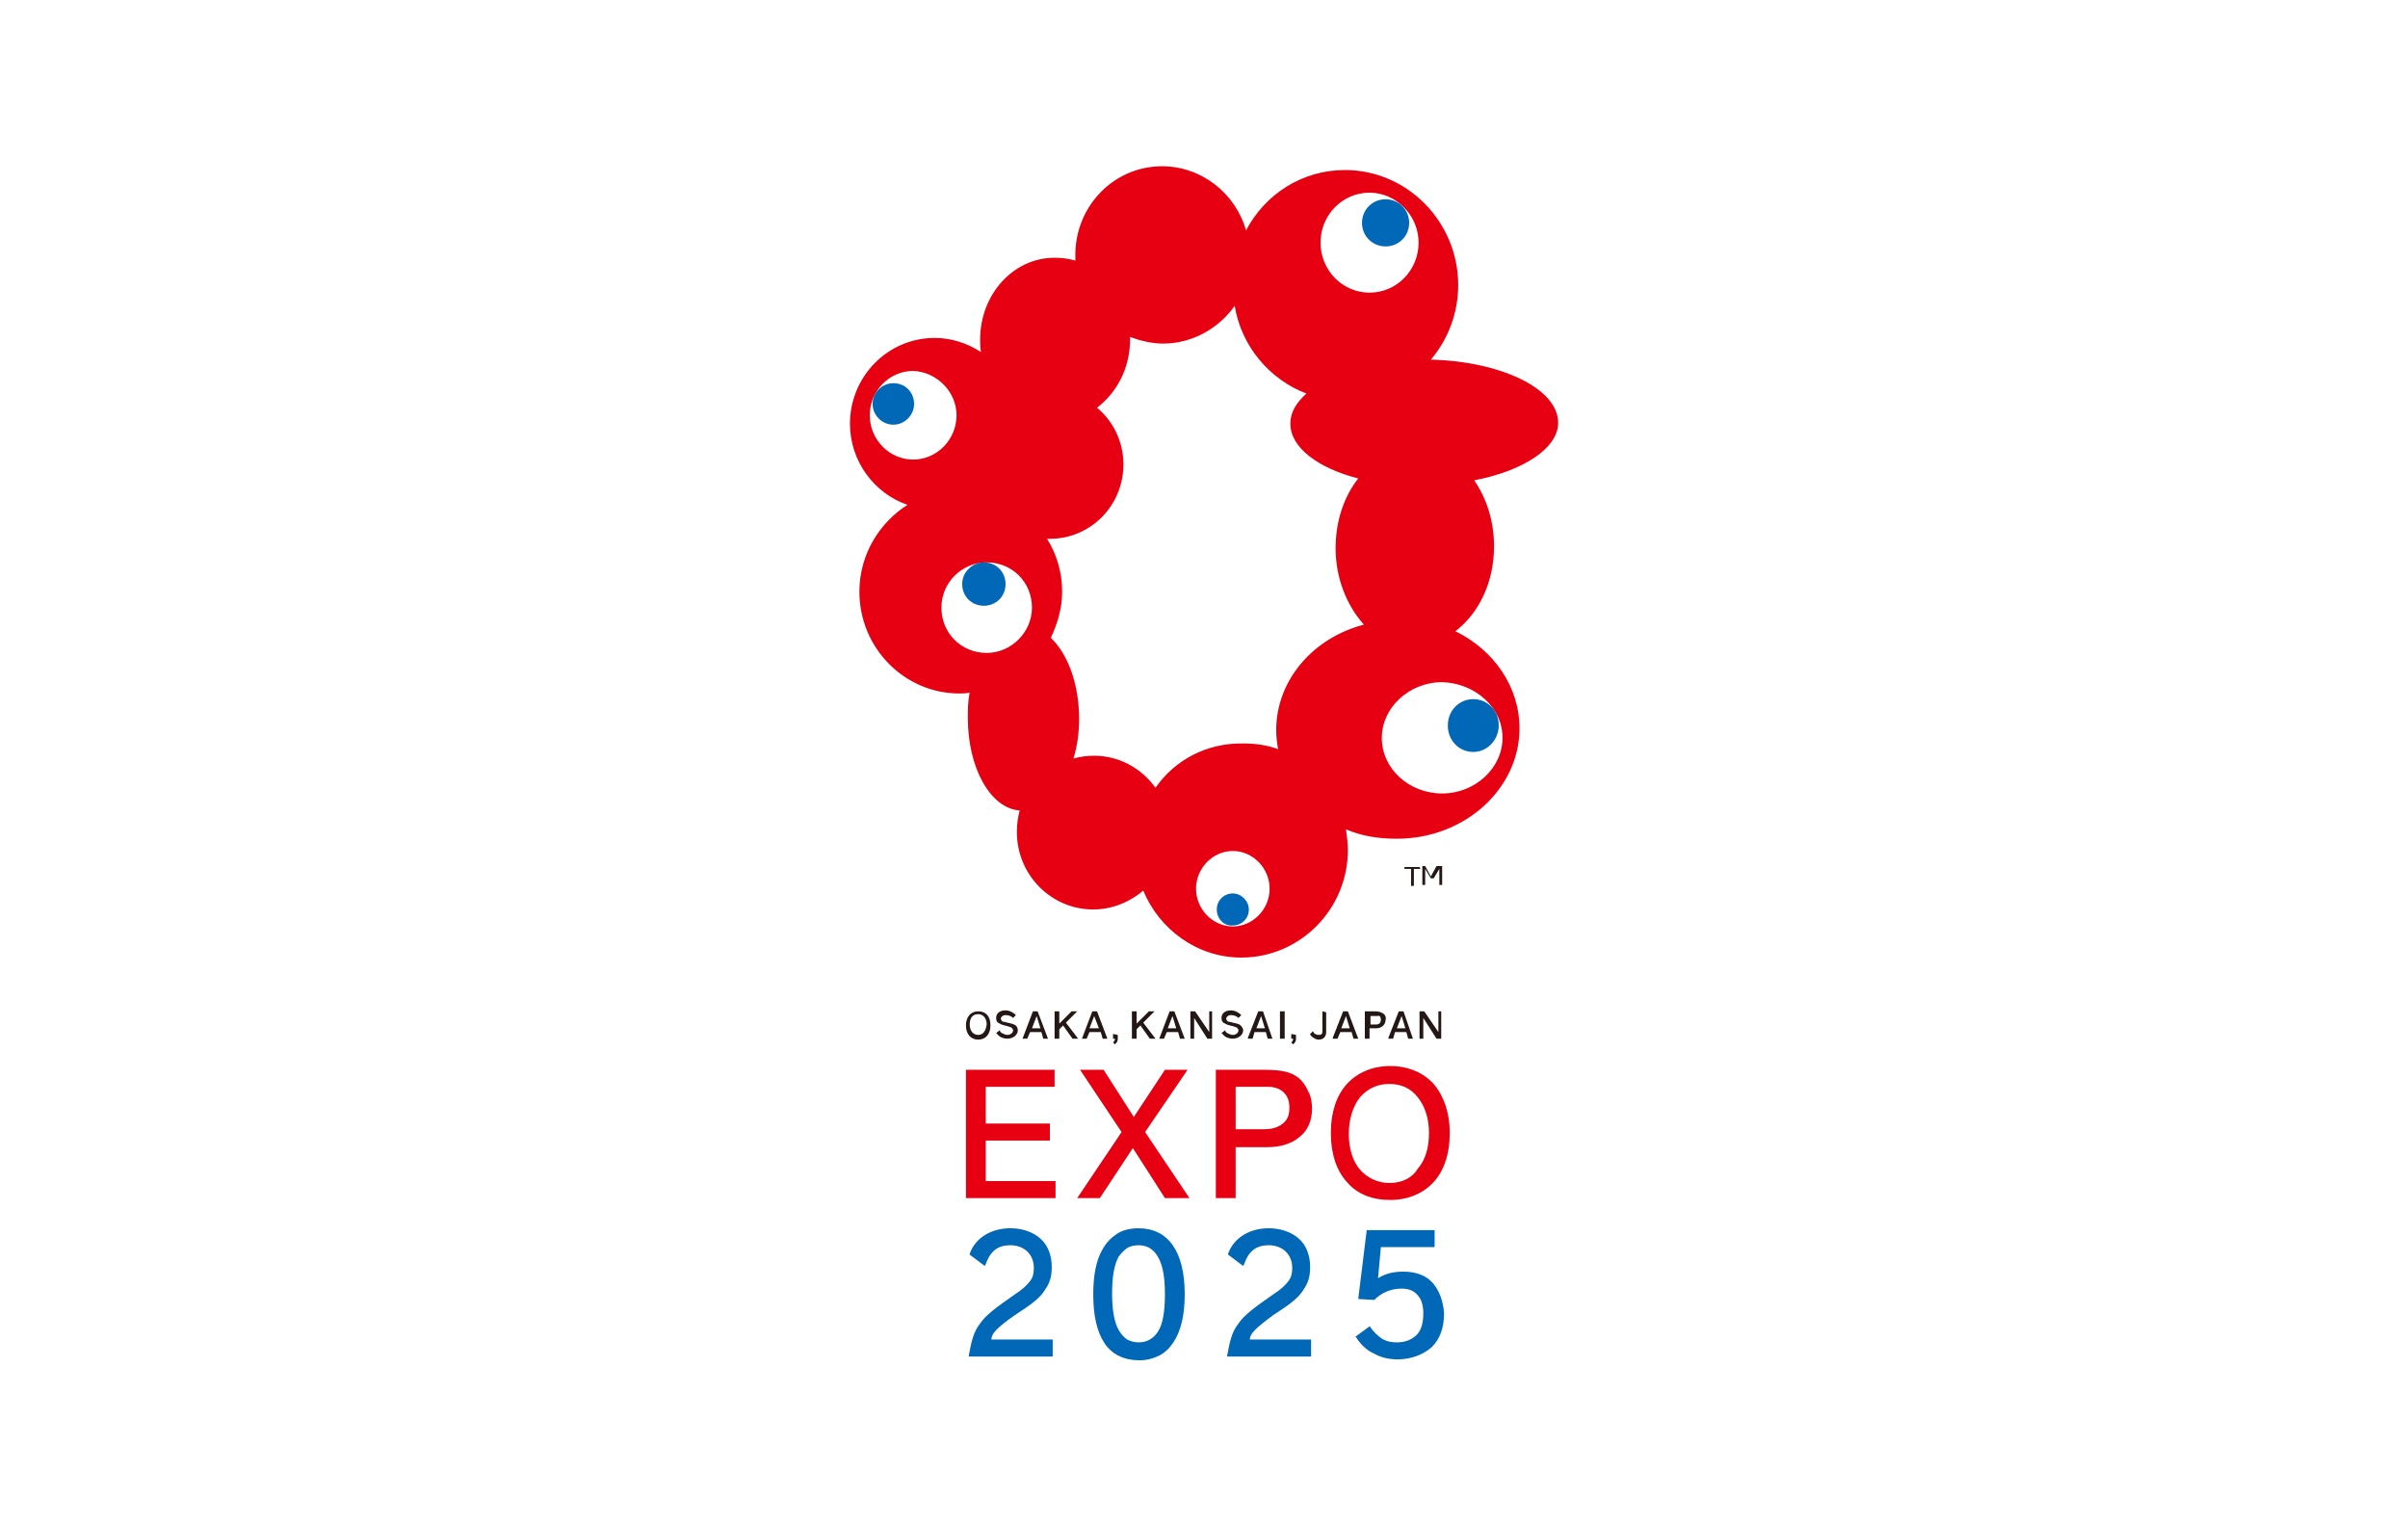 <?xml version="1.0" encoding="utf-8"?>
<!-- Generator: Adobe Illustrator 22.1.0, SVG Export Plug-In . SVG Version: 6.00 Build 0)  -->
<svg version="1.1"
	 id="svg306" inkscape:version="1.2.2 (732a01da63, 2022-12-09)" sodipodi:docname="logo_v.svg" xmlns:inkscape="http://www.inkscape.org/namespaces/inkscape" xmlns:sodipodi="http://sodipodi.sourceforge.net/DTD/sodipodi-0.dtd" xmlns:svg="http://www.w3.org/2000/svg"
	 xmlns="http://www.w3.org/2000/svg" xmlns:xlink="http://www.w3.org/1999/xlink" x="0px" y="0px" viewBox="0 0 510.2 323.1"
	 style="enable-background:new 0 0 510.2 323.1;" xml:space="preserve">
<style type="text/css">
	.st0{fill:#FFFFFF;}
	.st1{fill:#E60012;}
	.st2{fill:#0068B7;}
	.st3{fill:#231815;}
</style>
<rect x="0" y="0" class="st0" width="510.2" height="323.1"/>
<rect y="0" class="st0" width="510.2" height="323.1"/>
<sodipodi:namedview  bordercolor="#000000" borderopacity="0.25" id="namedview308" inkscape:current-layer="svg306" inkscape:cx="34.505777" inkscape:cy="155.0706" inkscape:deskcolor="#d1d1d1" inkscape:pagecheckerboard="0" inkscape:pageopacity="0.0" inkscape:showpageshadow="2" inkscape:window-height="991" inkscape:window-maximized="1" inkscape:window-width="1920" inkscape:window-x="-9" inkscape:window-y="-9" inkscape:zoom="2.434375" pagecolor="#ffffff" showgrid="false">
	</sodipodi:namedview>
<g>
	<g id="g299" transform="matrix(1.998,0,0,1.998,-30.902,-33.111)">
		<path id="path221" class="st1" d="M120,137.5h6.8v-1.8H120v-3.9h7.3V130h-9.4v13.6h9.5v-1.8H120V137.5z"/>
		<path id="path223" class="st1" d="M141.4,130H139l-3.3,5l-3.2-5H130l4.4,6.6l-4.7,7h2.4l3.5-5.3l3.4,5.3h2.6l-4.7-7L141.4,130z"/>
		<path id="path225" class="st1" d="M153.1,130.8c-0.8-0.6-1.8-0.8-3.6-0.8h-5.1v13.6h2.1v-5.4h3.4c1.4,0,2.6-0.4,3.4-1.1
			c0.9-0.7,1.3-1.8,1.3-3c0-0.6-0.1-1.3-0.4-1.8C153.9,131.6,153.5,131.1,153.1,130.8L153.1,130.8z M152.2,134
			c0,0.8-0.2,1.3-0.7,1.7s-1.1,0.6-2,0.6h-3v-4.5h3.4c0.7,0,1.3,0.2,1.7,0.6C152,132.8,152.2,133.3,152.2,134z"/>
		<path id="path227" class="st1" d="M167.5,131.5c-1.1-1.2-2.7-1.9-4.6-1.9c-1.9,0-3.5,0.7-4.6,1.9s-1.7,3-1.7,5.1v0.2
			c0,2.1,0.6,3.9,1.7,5.1c1.1,1.3,2.7,1.9,4.6,1.9c1.9,0,3.5-0.7,4.6-1.9s1.7-3,1.7-5.1v-0.2C169.2,134.6,168.6,132.8,167.5,131.5z
			 M162.8,142c-1.2,0-2.3-0.5-3.1-1.4s-1.2-2.3-1.2-3.8s0.4-2.9,1.2-3.9c0.8-0.9,1.8-1.4,3.1-1.4s2.3,0.5,3,1.4
			c0.8,1,1.2,2.3,1.2,3.8c0,1.6-0.4,2.9-1.2,3.8C165.2,141.5,164.1,142,162.8,142L162.8,142z"/>
		<path id="path229" class="st2" d="M123.1,156l0.6-0.4c1.4-0.9,2.2-1.6,2.6-2.3c0.5-0.7,0.7-1.4,0.7-2.4c0-1.2-0.4-2.3-1.2-3
			c-0.8-0.7-1.9-1.1-3.2-1.1c-2,0-3.7,1-4.3,2.7v0.1l1.6,1.2l0.1-0.2c0.5-1.4,1.3-2,2.6-2c1.5,0,2.5,1,2.5,2.4c0,0.6-0.1,1-0.4,1.4
			s-0.8,0.9-1.6,1.4c-2,1.4-3.1,2.2-3.7,3.1c-0.7,0.9-0.9,1.8-1.2,3.4v0.1h8.9v-1.8h-6.5C120.6,158,121.1,157.4,123.1,156L123.1,156
			z"/>
		<path id="path231" class="st2" d="M136.2,146.8c-0.9,0-1.7,0.2-2.3,0.6c-0.6,0.4-1.1,0.9-1.5,1.6c-0.7,1.2-1,2.8-1,4.8
			c0,2.3,0.4,4,1.2,5.2s2.1,1.8,3.7,1.8c0.8,0,1.5-0.2,2.1-0.5s1.1-0.8,1.5-1.4c0.8-1.2,1.2-2.9,1.2-5.1
			C141.1,149.2,139.3,146.8,136.2,146.8L136.2,146.8z M135,148.9c0.3-0.2,0.8-0.3,1.2-0.3c0.9,0,1.6,0.4,2.1,1.3
			c0.5,0.9,0.7,2.2,0.7,3.9s-0.2,3.1-0.7,3.9c-0.5,0.8-1.2,1.2-2.1,1.2c-0.4,0-0.8-0.1-1.2-0.3c-0.3-0.2-0.6-0.5-0.9-1
			c-0.5-0.9-0.7-2.2-0.7-3.9s0.2-3,0.7-3.9C134.4,149.4,134.7,149.1,135,148.9L135,148.9z"/>
		<path id="path233" class="st2" d="M150.5,156l0.6-0.4c1.4-0.9,2.2-1.6,2.6-2.3c0.5-0.7,0.7-1.4,0.7-2.4c0-1.2-0.4-2.3-1.2-3
			s-1.9-1.1-3.2-1.1c-2,0-3.7,1-4.3,2.7v0.1l1.6,1.2l0.1-0.2c0.5-1.4,1.3-2,2.6-2c1.5,0,2.5,1,2.5,2.4c0,0.6-0.1,1-0.4,1.4
			c-0.3,0.4-0.8,0.9-1.6,1.4c-2,1.4-3.1,2.2-3.7,3.1c-0.7,0.9-0.9,1.8-1.2,3.4v0.1h8.9v-1.8H148C148,158,148.6,157.4,150.5,156
			L150.5,156z"/>
		<path id="path235" class="st2" d="M167.4,152.6c-0.7-0.8-1.8-1.2-3.1-1.2c-1.1,0-1.9,0.2-2.7,0.7l0.3-3.3h5.7V147h-7.2l-0.9,7.3
			l1.7,0.1l0,0c0.8-0.8,1.8-1.2,2.9-1.2c0.7,0,1.3,0.2,1.7,0.7c0.4,0.4,0.6,1.1,0.6,1.9c0,1-0.2,1.8-0.7,2.3s-1.2,0.8-2.1,0.8
			c-0.6,0-1.1-0.1-1.6-0.4c-0.4-0.3-0.8-0.6-1.2-1.2l-0.1-0.1l-1.5,1.1l0.1,0.1c0.5,0.8,1.2,1.4,1.9,1.7c0.7,0.4,1.5,0.6,2.5,0.6
			c1.4,0,2.7-0.5,3.6-1.3c0.9-0.9,1.3-2.1,1.3-3.6C168.5,154.5,168.1,153.4,167.4,152.6L167.4,152.6z"/>
		<path id="path237" class="st3" d="M119.2,123.8c-0.8,0-1.3,0.6-1.3,1.5l0,0c0,0.9,0.5,1.5,1.3,1.5s1.3-0.6,1.3-1.5l0,0
			C120.5,124.3,120,123.8,119.2,123.8z M119.2,126.3c-0.5,0-0.9-0.4-0.9-1.1s0.3-1.1,0.9-1.1c0.5,0,0.9,0.4,0.9,1.1
			C120,125.9,119.7,126.3,119.2,126.3L119.2,126.3z"/>
		<path id="path239" class="st3" d="M123,125.2c-0.2-0.1-0.3-0.1-0.7-0.2c-0.3-0.1-0.4-0.1-0.5-0.1c-0.1-0.1-0.2-0.2-0.2-0.3
			c0-0.2,0.2-0.4,0.5-0.4s0.6,0.1,0.8,0.3l0,0l0.3-0.3l0,0c-0.3-0.3-0.7-0.5-1.1-0.5c-0.6,0-1,0.3-1,0.8c0,0.3,0.1,0.5,0.4,0.6
			c0.1,0.1,0.2,0.1,0.5,0.2c0.5,0.1,0.6,0.2,0.7,0.2c0.1,0.1,0.2,0.2,0.2,0.3c0,0.3-0.3,0.5-0.6,0.5c-0.2,0-0.4-0.1-0.6-0.2
			c-0.1-0.1-0.2-0.1-0.2-0.3l0,0l-0.4,0.3l0,0c0.1,0.1,0.2,0.2,0.3,0.3c0.2,0.2,0.6,0.3,0.9,0.3c0.6,0,1.1-0.4,1.1-0.9
			C123.4,125.6,123.3,125.3,123,125.2L123,125.2z"/>
		<path id="path241" class="st3" d="M125.5,123.8H125l-1.1,2.9h0.5l0.3-0.7h1.2l0.2,0.7h0.5L125.5,123.8z M125.8,125.6h-0.9l0.5-1.3
			L125.8,125.6z"/>
		<path id="path243" class="st3" d="M128.5,125l1.2-1.2h-0.6l-1.3,1.3v-1.3h-0.5v2.9h0.5v-1l0.4-0.4l1,1.4l0,0h0.6L128.5,125z"/>
		<path id="path245" class="st3" d="M131.8,123.8h-0.5l-1.1,2.9h0.5l0.3-0.7h1.2l0.2,0.7h0.5L131.8,123.8z M132,125.6h-1l0.5-1.3
			L132,125.6z"/>
		<path id="path247" class="st3" d="M133.5,126.2v0.5h0.2c0,0.2-0.1,0.3-0.2,0.4l0,0l0.2,0.2l0,0c0.2-0.2,0.3-0.3,0.3-0.6v-0.4
			L133.5,126.2L133.5,126.2z"/>
		<path id="path249" class="st3" d="M136.7,125l1.2-1.2h-0.6l-1.3,1.3v-1.3h-0.5v2.9h0.5v-1l0.4-0.4l1,1.4l0,0h0.6L136.7,125z"/>
		<path id="path251" class="st3" d="M140,123.8h-0.5l-1.1,2.9h0.5l0.3-0.7h1.2l0.2,0.7h0.5L140,123.8z M140.2,125.6h-0.9l0.5-1.3
			L140.2,125.6z"/>
		<path id="path253" class="st3" d="M143.7,123.8v2.2l-1.5-2.2l0,0h-0.5v2.9h0.4v-2.2l1.4,2.2l0,0h0.5v-2.9H143.7z"/>
		<path id="path255" class="st3" d="M146.9,125.2c-0.2-0.1-0.3-0.1-0.7-0.2c-0.3-0.1-0.4-0.1-0.5-0.1c-0.1-0.1-0.2-0.2-0.2-0.3
			c0-0.2,0.2-0.4,0.5-0.4s0.6,0.1,0.8,0.3l0,0l0.3-0.3l0,0c-0.3-0.3-0.7-0.5-1.1-0.5c-0.6,0-1,0.3-1,0.8c0,0.3,0.1,0.5,0.4,0.6
			c0.1,0.1,0.2,0.1,0.5,0.2c0.5,0.1,0.6,0.2,0.7,0.2c0.1,0.1,0.2,0.2,0.2,0.3c0,0.3-0.3,0.5-0.6,0.5c-0.2,0-0.4-0.1-0.6-0.2
			c-0.1-0.1-0.2-0.1-0.2-0.3l0,0l-0.4,0.3l0,0c0.1,0.1,0.2,0.2,0.3,0.3c0.2,0.2,0.6,0.3,0.9,0.3c0.6,0,1.1-0.4,1.1-0.9
			C147.3,125.6,147.1,125.3,146.9,125.2L146.9,125.2z"/>
		<path id="path257" class="st3" d="M149.4,123.8L149.4,123.8h-0.5l-1.1,2.8v0.1h0.5l0.2-0.7h1.2l0.2,0.7h0.5L149.4,123.8z
			 M149.6,125.6h-0.9l0.5-1.3L149.6,125.6z"/>
		<path id="path259" class="st3" d="M151.7,123.8h-0.5v2.9h0.5V123.8z"/>
		<path id="path261" class="st3" d="M152.4,126.2v0.5h0.2c0,0.2-0.1,0.3-0.2,0.4l0,0l0.2,0.2l0,0c0.2-0.2,0.3-0.3,0.3-0.6v-0.4
			L152.4,126.2L152.4,126.2z"/>
		<path id="path263" class="st3" d="M155.7,123.8v2.1c0,0.3-0.1,0.4-0.4,0.4c-0.2,0-0.4-0.1-0.5-0.2c0-0.1-0.1-0.1-0.1-0.2l0,0
			l-0.3,0.3l0,0c0,0.1,0.1,0.2,0.1,0.2c0.2,0.2,0.5,0.4,0.8,0.4c0.5,0,0.8-0.3,0.8-0.8v-2.1L155.7,123.8z"/>
		<path id="path265" class="st3" d="M158.4,123.8L158.4,123.8h-0.5l-1.1,2.8v0.1h0.5l0.3-0.7h1.2l0.2,0.7h0.5L158.4,123.8z
			 M158.6,125.6h-0.9l0.5-1.3L158.6,125.6z"/>
		<path id="path267" class="st3" d="M162.1,124c-0.2-0.1-0.4-0.2-0.8-0.2h-1.1v2.9h0.5v-1.1h0.7c0.6,0,1-0.4,1-0.9
			C162.5,124.4,162.3,124.1,162.1,124L162.1,124z M161.9,124.7c0,0.4-0.3,0.5-0.5,0.5h-0.6v-0.9h0.7
			C161.8,124.2,161.9,124.4,161.9,124.7L161.9,124.7z"/>
		<path id="path269" class="st3" d="M164.3,123.8L164.3,123.8h-0.5l-1.1,2.8v0.1h0.5l0.2-0.7h1.2l0.2,0.7h0.5L164.3,123.8
			L164.3,123.8z M164.5,125.6h-0.9l0.5-1.3L164.5,125.6L164.5,125.6z"/>
		<path id="path271" class="st3" d="M168,123.8v2.2l-1.5-2.2l0,0H166v2.9h0.4v-2.2l1.4,2.2l0,0h0.5v-2.9H168z"/>
		<path id="path273" class="st1" d="M180.7,61.4c0-3.6-6-6.5-13.5-6.7c1.8-2.1,2.9-4.9,2.9-7.9c0-6.7-5.4-12.2-12-12.2
			c-4.6,0-8.5,2.6-10.5,6.4c-1.1-3.9-4.7-6.8-8.9-6.8c-5.1,0-9.2,4.2-9.2,9.4c0,0.2,0,0.4,0,0.6c-0.7-0.2-1.4-0.3-2.2-0.3
			c-4.4,0-7.9,3.9-7.9,8.7c0,0.4,0,0.9,0.1,1.3c-1.4-0.9-3.1-1.5-4.9-1.5c-5,0-9,4.1-9,9.1c0,4,2.6,7.4,6.1,8.6
			c-3,1.9-5.1,5.3-5.1,9.2c0,6,4.8,10.8,10.6,10.8c0.4,0,0.7,0,1.1-0.1c-0.2,0.9-0.2,1.8-0.2,2.7c0,5.3,2.4,9.6,5.5,9.8
			c-0.2,0.7-0.3,1.5-0.3,2.3c0,4.5,3.6,8.2,8.1,8.2c2,0,3.9-0.8,5.3-2c1.7,4.1,5.7,7.1,10.4,7.1c6.2,0,11.3-5.1,11.3-11.4
			c0-0.7-0.1-1.5-0.2-2.2c1.6,0.7,3.4,1,5.4,1c7.2,0,13-5.3,13-11.7c0-4.4-2.7-8.3-6.8-10.3c2.5-1.9,4.1-5.2,4.1-9
			c0-2.7-0.8-5.1-2.1-7C177,66.5,180.7,64.1,180.7,61.4L180.7,61.4z M138,100.1c-1.5-2.1-3.9-3.4-6.5-3.4c-0.8,0-1.5,0.1-2.2,0.3
			c0.4-1.3,0.6-2.7,0.6-4.2c0-3.7-1.2-6.9-3-8.6c0.7-1.5,1.2-3.1,1.2-4.9c0-2.1-0.6-4-1.6-5.6c0.1,0,0.2,0,0.3,0
			c4.3,0,7.8-3.5,7.8-7.9c0-2.4-1.1-4.6-2.8-6c2.1-1.6,3.5-4.2,3.5-7.2c0-0.1,0-0.2,0-0.3c1.1,0.4,2.3,0.7,3.5,0.7
			c3.1,0,5.9-1.6,7.6-4c0.7,4.3,3.7,7.8,7.6,9.3c-1.1,1-1.7,2-1.7,3.2c0,2.5,2.9,4.7,7.2,5.8c-1.5,1.9-2.4,4.5-2.4,7.4
			c0,3.2,1.2,6.1,3,8.1c-5.4,1.4-9.3,5.9-9.3,11.2c0,0.7,0.1,1.4,0.2,2c-1.1-0.4-2.3-0.6-3.6-0.6C143.4,95.3,140,97.2,138,100.1
			L138,100.1z"/>
		<path id="path275" class="st0" d="M174.8,94.8c0,3.2-2.9,5.9-6.4,5.9s-6.4-2.6-6.4-5.9c0-3.2,2.9-5.9,6.4-5.9
			C171.9,89,174.8,91.6,174.8,94.8z"/>
		<path id="path277" class="st2" d="M174.4,93.5c0,1.5-1.2,2.8-2.7,2.8s-2.7-1.2-2.7-2.8s1.2-2.8,2.7-2.8S174.4,91.9,174.4,93.5z"/>
		<path id="path279" class="st0" d="M165.9,42.3c0,2.9-2.3,5.3-5.2,5.3s-5.2-2.4-5.2-5.3s2.3-5.3,5.2-5.3
			C163.5,37,165.9,39.4,165.9,42.3z"/>
		<path id="path281" class="st2" d="M164.9,40.2c0,1.4-1.1,2.5-2.5,2.5s-2.5-1.1-2.5-2.5s1.1-2.5,2.5-2.5
			C163.8,37.7,164.9,38.8,164.9,40.2z"/>
		<path id="path283" class="st0" d="M116.9,60.6c0,2.6-2.1,4.7-4.6,4.7s-4.6-2.1-4.6-4.7s2.1-4.7,4.6-4.7
			C114.8,56,116.9,58.1,116.9,60.6L116.9,60.6z"/>
		<path id="path285" class="st2" d="M112.4,59.4c0,1.2-1,2.2-2.2,2.2s-2.2-1-2.2-2.2s1-2.2,2.2-2.2
			C111.5,57.2,112.4,58.2,112.4,59.4z"/>
		<path id="path287" class="st0" d="M124.9,81c0,2.6-2.2,4.8-4.8,4.8c-2.7,0-4.8-2.1-4.8-4.8s2.2-4.8,4.8-4.8
			C122.8,76.2,124.9,78.3,124.9,81z"/>
		<path id="path289" class="st2" d="M117.5,78.5c0,1.3,1,2.3,2.3,2.3s2.3-1,2.3-2.3s-1-2.3-2.3-2.3
			C118.6,76.2,117.5,77.2,117.5,78.5z"/>
		<path id="path291" class="st0" d="M150.1,110.8c0,2.2-1.8,4-3.9,4s-3.9-1.8-3.9-4s1.8-4,3.9-4S150.1,108.6,150.1,110.8z"/>
		<path id="path293" class="st2" d="M144.5,113c0-1,0.8-1.7,1.7-1.7s1.7,0.8,1.7,1.7c0,1-0.8,1.7-1.7,1.7
			C145.3,114.8,144.5,114,144.5,113z"/>
		<path id="path295" class="st3" d="M166.1,108.7h-0.7v1.8h-0.3v-1.8h-0.7v-0.2h1.6L166.1,108.7L166.1,108.7z"/>
		<path id="path297" class="st3" d="M168.4,108.4v2h-0.3v-1.7l-0.6,1h-0.3l-0.6-1v1.7h-0.3v-2h0.3l0.6,1.1l0.6-1.1H168.4z"/>
	</g>
</g>
</svg>
